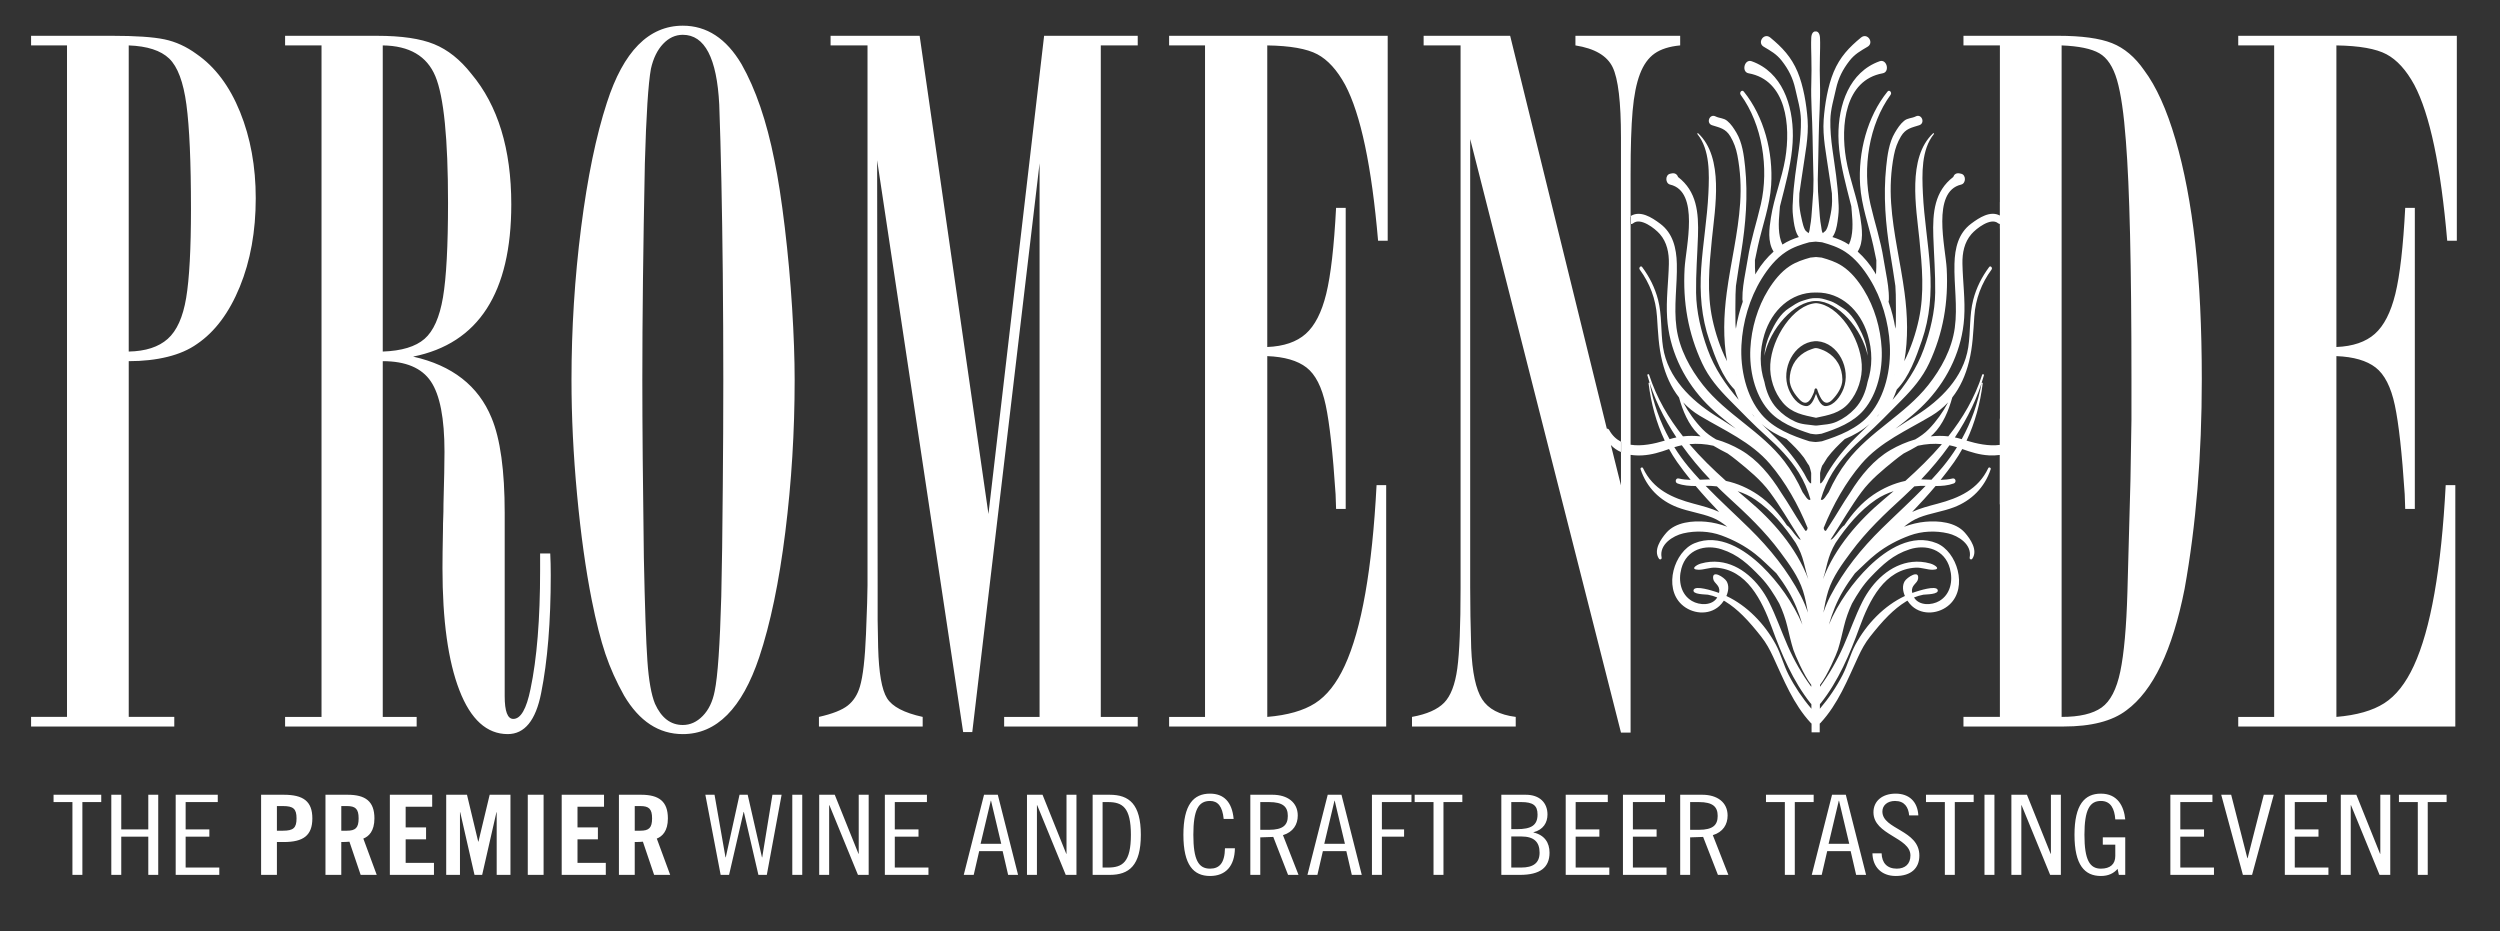 <?xml version="1.0" encoding="utf-8"?>
<!-- Generator: Adobe Illustrator 25.2.0, SVG Export Plug-In . SVG Version: 6.00 Build 0)  -->
<svg version="1.1" id="Layer_1" xmlns="http://www.w3.org/2000/svg" xmlns:xlink="http://www.w3.org/1999/xlink" x="0px" y="0px"
	 viewBox="0 0 455.812 169.757" enable-background="new 0 0 455.812 169.757" xml:space="preserve">
<rect x="0" y="0" width="455.812" height="169.757" fill="#333333" stroke="none"/>
<g>
	<path fill="#FFFFFF" d="M429.62,144.903h-2.836v14.609h1.814v-12.707h0.046l5.208,12.707h1.953v-14.609h-1.814v10.764h-0.047
		L429.62,144.903z M424.253,144.903h-7.672v14.609h7.95v-1.336h-6.136v-5.625h4.324v-1.336h-4.324v-4.977h5.858V144.903z
		 M406.797,144.903h-1.814l3.952,14.609h1.674l3.952-14.609h-1.814l-2.953,11.572h-0.047L406.797,144.903z M403.382,144.903h-7.672
		v14.609h7.951v-1.336h-6.137v-5.625h4.324v-1.336h-4.324v-4.977h5.858V144.903z M378.232,152.206c0,5.525,1.859,7.507,4.812,7.507
		c1.371,0,2.348-0.485,3.045-1.295l0.232,1.093h1.163v-6.839h-4.092v1.335h2.278v2.064c0,1.497-0.93,2.307-2.627,2.307
		c-2.023,0-2.998-1.577-2.998-6.171c0-4.594,0.975-6.172,2.998-6.172c1.836,0,2.487,1.457,2.627,3.361h1.814
		c-0.232-2.348-1.348-4.695-4.44-4.695C380.091,144.699,378.232,146.683,378.232,152.206 M369.562,144.903h-2.836v14.609h1.814
		v-12.707h0.046l5.208,12.707h1.953v-14.609h-1.814v10.764h-0.047L369.562,144.903z M363.635,144.903h-1.814v14.609h1.814V144.903z
		 M359.849,144.903h-8.694v1.335h3.439v13.274h1.814v-13.274h3.441V144.903z M343.065,155.585h-1.673
		c0.045,2.449,1.627,4.128,4.254,4.128c2.766,0,4.301-1.397,4.301-3.723c0-4.695-6.742-4.735-6.742-8.033
		c0-1.113,0.907-1.923,2.302-1.923c1.744,0,2.44,1.134,2.58,2.631h1.674c-0.14-2.549-1.72-3.966-4.137-3.966
		c-2.419,0-4.046,1.335-4.046,3.4c0,4.167,6.742,4.551,6.742,7.871c0,1.557-0.977,2.407-2.487,2.407
		C344.042,158.377,343.112,157.305,343.065,155.585 M333.398,153.846l1.859-7.851h0.047l1.859,7.851H333.398z M334.026,144.903
		l-3.697,14.609h1.814l1.001-4.331h4.277l0.999,4.331h1.814l-3.697-14.609H334.026z M330.677,144.903h-8.694v1.335h3.439v13.274
		h1.814v-13.274h3.441V144.903z M309.734,146.237c2.604,0,3.441,0.89,3.441,2.53c0,1.638-0.837,2.528-3.441,2.528h-1.58v-5.058
		H309.734z M310.385,144.903h-4.045v14.609h1.814v-6.839l2.37-0.082l2.696,6.921h1.906l-2.836-7.244
		c1.859-0.567,2.696-1.943,2.696-3.58C314.987,146.278,313.081,144.903,310.385,144.903 M303.575,144.903h-7.671v14.609h7.95v-1.336
		h-6.137v-5.625h4.324v-1.336h-4.324v-4.977h5.858V144.903z M293.14,144.903h-7.672v14.609h7.951v-1.336h-6.137v-5.625h4.324v-1.336
		h-4.324v-4.977h5.858V144.903z M277.358,146.237c2.138,0,2.975,0.607,2.975,2.267c0,1.982-1.163,2.671-3.767,2.671h-1.022v-4.938
		H277.358z M275.544,152.509h1.814c2.37,0,3.347,1.033,3.347,2.954c0,1.882-1.162,2.712-3.347,2.712h-1.814V152.509z
		 M278.195,144.903h-4.465v14.609h3.394c3.673,0,5.394-1.336,5.394-4.048c0-1.821-0.907-3.217-2.93-3.682v-0.041
		c1.814-0.466,2.557-1.78,2.557-3.236C282.146,146.358,280.705,144.903,278.195,144.903 M266.621,144.903h-8.694v1.335h3.439v13.274
		h1.814v-13.274h3.441V144.903z M257.346,144.903h-7.206v14.609h1.814v-6.961h4.045v-1.336h-4.045v-4.977h5.393V144.903z
		 M241.448,153.846l1.859-7.851h0.047l1.859,7.851H241.448z M242.076,144.903l-3.697,14.609h1.814l1.001-4.331h4.277l0.999,4.331
		h1.814l-3.697-14.609H242.076z M231.361,146.237c2.604,0,3.439,0.89,3.439,2.53c0,1.638-0.836,2.528-3.439,2.528h-1.58v-5.058
		H231.361z M232.011,144.903h-4.045v14.609h1.814v-6.839l2.37-0.082l2.696,6.921h1.906l-2.836-7.244
		c1.861-0.567,2.698-1.943,2.698-3.58C236.615,146.278,234.708,144.903,232.011,144.903 M215.763,152.206
		c0,5.525,1.861,7.507,4.859,7.507c2.86,0,4.487-1.821,4.533-5.059h-1.812c-0.047,2.712-1.024,3.723-2.721,3.723
		c-2.116,0-3.045-1.618-3.045-6.171c0-4.553,0.93-6.172,3.045-6.172c1.418,0,2.255,0.972,2.487,3.279h1.814
		c-0.279-3.115-1.814-4.613-4.301-4.613C217.624,144.699,215.763,146.683,215.763,152.206 M202.004,146.237
		c2.651,0,4.186,0.971,4.186,5.969c0,4.997-1.535,5.969-4.186,5.969h-0.975v-11.938H202.004z M202.33,144.903h-3.115v14.609h3.115
		c3.533,0,5.672-1.7,5.672-7.305C208.002,146.601,205.863,144.903,202.33,144.903 M190.081,144.903h-2.836v14.609h1.814v-12.707
		h0.046l5.208,12.707h1.953v-14.609h-1.814v10.764h-0.047L190.081,144.903z M178.786,153.846l1.859-7.851h0.047l1.859,7.851H178.786
		z M179.414,144.903l-3.697,14.609h1.814l0.999-4.331h4.277l1.001,4.331h1.812l-3.696-14.609H179.414z M169.002,144.903h-7.671
		v14.609h7.95v-1.336h-6.137v-5.625h4.324v-1.336h-4.324v-4.977h5.858V144.903z M152.197,144.903h-2.837v14.609h1.814v-12.707h0.047
		l5.206,12.707h1.953v-14.609h-1.814v10.764h-0.045L152.197,144.903z M146.269,144.903h-1.814v14.609h1.814V144.903z
		 M130.277,144.903h-1.673l2.789,14.609h1.535l2.651-11.474h0.046l2.651,11.474h1.533l2.698-14.609h-1.674l-1.861,11.412h-0.046
		l-2.604-11.412h-1.488l-2.51,11.412h-0.047L130.277,144.903z M116.752,146.965c1.557,0,2.138,0.507,2.138,2.246
		c0,1.741-0.581,2.246-2.138,2.246h-1.022v-4.492H116.752z M116.891,144.903h-4.045v14.609h2.883v-5.99
		c0.511,0,1.116-0.02,1.488-0.061l2.046,6.051h2.928l-2.44-6.618c0.975-0.384,2.022-1.335,2.022-3.682
		C121.773,146.096,120.123,144.903,116.891,144.903 M110.129,144.903h-7.718v14.609h8.042v-2.185h-5.161v-4.29h3.72v-2.185h-3.72
		v-3.764h4.836V144.903z M99.11,144.903h-2.883v14.609h2.883V144.903z M85.142,144.903h-3.788v14.609h2.51v-11.412h0.047
		l2.604,11.412h1.395l2.602-11.412h0.047v11.412h2.511v-14.609h-3.79l-2.046,8.538h-0.047L85.142,144.903z M78.798,144.903H71.08
		v14.609h8.042v-2.185h-5.161v-4.29h3.72v-2.185h-3.72v-3.764h4.836V144.903z M63.248,146.965c1.557,0,2.138,0.507,2.138,2.246
		c0,1.741-0.581,2.246-2.138,2.246h-1.022v-4.492H63.248z M63.387,144.903h-4.045v14.609h2.883v-5.99
		c0.511,0,1.115-0.02,1.486-0.061l2.046,6.051h2.93l-2.442-6.618c0.977-0.384,2.023-1.335,2.023-3.682
		C68.269,146.096,66.619,144.903,63.387,144.903 M51.602,146.965c1.884,0,2.464,0.507,2.464,2.246c0,1.741-0.581,2.246-2.464,2.246
		h-1.115v-4.492H51.602z M51.742,144.903h-4.137v14.609h2.883v-5.99h1.254c3.558,0,5.208-1.193,5.208-4.31
		C56.95,146.096,55.3,144.903,51.742,144.903 M39.704,144.903h-7.672v14.609h7.951v-1.336h-6.137v-5.625h4.324v-1.336h-4.324v-4.977
		h5.858V144.903z M22.108,144.903h-1.814v14.609h1.814v-6.961h4.929v6.961h1.812v-14.609h-1.812v6.312h-4.929V144.903z
		 M18.459,144.903H9.765v1.335h3.441v13.274h1.814v-13.274h3.439V144.903z M446.078,146.237v-1.335h-8.694v1.335h3.441v13.274h1.812
		v-13.274H446.078z"/>
	<path fill="#FFFFFF" d="M34.819,38.08c0,7.32-0.293,12.733-0.877,16.237c-0.585,3.506-1.706,5.998-3.367,7.473
		c-1.661,1.476-4.029,2.246-7.105,2.307V8.281c3.382,0.124,5.843,0.924,7.381,2.399c1.538,1.476,2.584,4.275,3.138,8.395
		C34.543,23.197,34.819,29.532,34.819,38.08 M43.722,52.288c1.938-4.735,2.906-10.117,2.906-16.145
		c0-5.781-0.954-11.027-2.86-15.731c-1.906-4.706-4.551-8.226-7.934-10.564c-1.844-1.351-3.797-2.244-5.858-2.675
		c-2.061-0.429-5.244-0.646-9.548-0.646H5.666v1.753h6.55v122.428h-6.55v1.753h26.11v-1.753h-8.304V65.85
		c2.584,0,4.936-0.261,7.059-0.786c2.12-0.52,3.92-1.304,5.396-2.352C39.185,60.499,41.784,57.024,43.722,52.288 M69.785,64.097
		V8.281c4.857,0.062,8.057,1.938,9.595,5.628c1.538,3.69,2.307,11.38,2.307,23.065c0,7.874-0.308,13.624-0.922,17.253
		c-0.616,3.629-1.739,6.151-3.368,7.564C75.766,63.206,73.229,63.976,69.785,64.097 M98.663,126.371
		c1.168-5.842,1.753-13.007,1.753-21.497c0-1.474-0.032-2.796-0.093-3.967h-1.846v3.045c0,8.919-0.585,16.146-1.752,21.682
		c-0.739,3.631-1.785,5.443-3.138,5.443c-1.046,0-1.568-1.383-1.568-4.151V93.528c0-7.751-0.801-13.532-2.399-17.346
		c-2.399-5.842-7.166-9.563-14.301-11.163C87.252,62.622,93.22,53.365,93.22,37.251c0-10.086-2.431-18.022-7.288-23.803
		c-2.031-2.583-4.29-4.383-6.782-5.397c-2.49-1.016-5.951-1.523-10.379-1.523H51.98v1.753h6.642v122.428H51.98v1.753h23.987v-1.753
		h-6.181V65.85c4.183,0,7.105,1.23,8.765,3.69c1.661,2.461,2.49,6.735,2.49,12.824c0,2.031-0.062,5.2-0.184,9.504
		c0,1.046-0.017,1.891-0.047,2.537c-0.032,0.646-0.045,1.369-0.045,2.167c-0.062,3.077-0.092,5.414-0.092,7.012
		c0,9.534,1.03,16.961,3.091,22.281c2.059,5.321,4.997,7.98,8.811,7.98C95.648,133.845,97.679,131.355,98.663,126.371
		 M131.876,69.264c0,6.397-0.032,12.886-0.093,19.466c-0.061,8.182-0.153,14.854-0.276,20.021c-0.247,8.856-0.646,14.609-1.2,17.252
		c-0.369,1.908-1.093,3.414-2.169,4.521c-1.077,1.109-2.291,1.661-3.644,1.661c-2.214,0-3.907-1.292-5.074-3.875
		c-0.676-1.661-1.139-4.258-1.383-7.795c-0.247-3.537-0.463-9.825-0.646-18.868c-0.185-13.407-0.278-24.201-0.278-32.382
		c0-11.133,0.153-24.295,0.461-39.487c0.246-8.794,0.616-14.545,1.109-17.252c0.429-1.906,1.168-3.414,2.214-4.522
		c1.045-1.107,2.244-1.659,3.597-1.659c3.998,0,6.212,4.243,6.642,12.731c0.308,8.427,0.523,18.699,0.646,30.814
		C131.844,56.472,131.876,62.931,131.876,69.264 M143.177,97.033c1.137-9.101,1.708-18.359,1.708-27.769
		c0-3.813-0.155-8.18-0.461-13.101c-0.309-4.92-0.754-9.825-1.338-14.715c-0.585-4.891-1.216-8.964-1.891-12.225
		c-1.416-7.134-3.414-12.977-5.998-17.529c-2.768-4.674-6.336-7.011-10.702-7.011c-6.213,0-10.826,4.674-13.838,14.023
		c-1.97,6.028-3.538,13.624-4.706,22.787c-1.169,9.166-1.753,18.423-1.753,27.77c0,6.705,0.338,13.67,1.015,20.898
		c0.676,7.226,1.57,13.64,2.677,19.234c0.798,4.001,1.629,7.275,2.49,9.827c0.861,2.554,1.999,5.089,3.414,7.611
		c2.768,4.674,6.334,7.011,10.702,7.011c6.149,0,10.795-4.672,13.932-14.023C140.456,113.733,142.04,106.137,143.177,97.033
		 M183.079,132.462h24.357v-1.753h-6.735V8.281h6.735V6.528h-17.068l-10.148,87.184L167.673,6.528h-16.239v1.753h6.735v98.441
		c0,1.353-0.091,4.305-0.276,8.855c-0.185,4.554-0.554,7.751-1.107,9.595c-0.431,1.477-1.169,2.631-2.214,3.461
		c-1.046,0.831-2.799,1.521-5.259,2.076v1.753h18.914v-1.753c-3.383-0.737-5.552-1.876-6.504-3.414
		c-0.955-1.536-1.492-4.613-1.615-9.225l-0.092-4.983v-5.996l-0.093-77.867l15.684,104.253h1.662l12.27-103.699v100.932h-6.459
		V132.462z M251.259,43.893h1.753V6.528h-39.855v1.753h6.55v122.428h-6.55v1.753h39.578V88.454h-1.753
		c-0.799,15.315-2.737,26.293-5.811,32.936c-1.476,3.2-3.276,5.476-5.397,6.829c-2.122,1.353-5.029,2.182-8.718,2.49v-65.78
		c3.136,0.123,5.52,0.816,7.15,2.076c1.629,1.26,2.798,3.55,3.506,6.873c0.705,3.321,1.306,8.734,1.799,16.237l0.091,2.675h1.753
		V37.897H243.6c-0.369,7.073-0.968,12.3-1.799,15.684c-0.83,3.383-2.076,5.811-3.737,7.288c-1.661,1.476-3.999,2.276-7.011,2.398
		V8.281c4.181,0.062,7.226,0.599,9.134,1.615c1.905,1.015,3.597,2.875,5.074,5.582C248.091,20.828,250.09,30.302,251.259,43.893
		 M297.208,39.462c0.03-0.018,0.059-0.042,0.088-0.061v-7.686c0-4.859,0.123-8.687,0.368-11.488
		c0.246-2.798,0.693-5.042,1.339-6.735c0.645-1.691,1.536-2.936,2.675-3.737c1.137-0.798,2.69-1.292,4.659-1.476V6.528H287.24v1.753
		c3.506,0.554,5.766,1.877,6.78,3.966c1.016,2.093,1.523,6.368,1.523,12.825v55.465c0.009,0.005,0.02,0.006,0.03,0.011v1.885
		c-0.011-0.005-0.02-0.008-0.03-0.012v6.081l-1.84-7.367c0.526,0.572,1.154,0.989,1.84,1.286v-1.884
		c-0.843-0.441-1.588-1.115-2.149-2.138c-0.105-0.191-0.267-0.247-0.432-0.25l0.341,1.383l-0.346-1.383c0.002,0,0.003,0,0.005,0
		l-17.623-71.62h-15.776v1.753h6.735v98.902c0,6.888-0.2,11.794-0.599,14.715c-0.402,2.922-1.2,4.998-2.399,6.227
		c-1.2,1.231-3.153,2.093-5.858,2.584v1.753h18.912v-1.753c-2.951-0.369-4.997-1.444-6.134-3.23
		c-1.139-1.782-1.799-4.889-1.984-9.317c-0.124-4.058-0.185-7.78-0.185-11.163V25.349l27.493,108.22h1.753V82.932c0,0,0,0-0.001,0
		v-1.847c0.001,0,0.001,0,0.001,0V40.854c-0.032-0.003-0.058-0.026-0.088-0.033V39.462z M340.534,64.875
		c-0.111-1.389-0.455-2.765-1.069-4.067c-0.813-1.732-1.853-3.641-3.47-4.641c-0.851-0.525-1.398-1.01-2.537-1.36
		c-1.043-0.322-1.488-0.478-2.337-0.456c-0.006,0-0.012-0.003-0.018-0.003s-0.011,0.003-0.018,0.003
		c-0.849-0.021-1.294,0.135-2.335,0.456c-1.139,0.35-1.688,0.836-2.539,1.36c-1.617,0.999-2.657,2.909-3.47,4.641
		c-0.614,1.303-0.958,2.678-1.069,4.067c1.033-4.944,5.462-9.965,9.381-9.992c0.018,0,0.033,0.006,0.05,0.009
		c0.017-0.003,0.032-0.009,0.05-0.009C335.072,54.91,339.5,59.932,340.534,64.875 M331.187,70.84
		c0.174,0.117,0.168,0.309,0.238,0.493c0.058,0.156,0.117,0.309,0.18,0.463c0.13,0.314,0.273,0.625,0.455,0.91
		c0.2,0.309,0.469,0.625,0.83,0.708c0.443,0.099,0.855-0.203,1.16-0.511c0.896-0.911,1.876-2.319,1.861-3.715
		c-0.014-1.052-0.268-2.096-0.793-2.992c-0.497-0.858-1.221-1.548-2.053-2.026c-0.329-0.19-0.676-0.346-1.031-0.47
		c-0.305-0.108-0.616-0.227-0.94-0.237c-0.264-0.006-0.531,0.108-0.781,0.19c-0.475,0.155-0.931,0.364-1.357,0.629
		c-0.816,0.511-1.512,1.233-1.978,2.113c-0.449,0.852-0.669,1.82-0.679,2.793c-0.017,1.397,0.964,2.804,1.859,3.715
		c0.259,0.262,0.588,0.519,0.96,0.529c0.281,0.008,0.531-0.14,0.729-0.341c0.309-0.317,0.517-0.742,0.695-1.151
		c0.088-0.203,0.214-0.435,0.253-0.657c0.023-0.127,0-0.223,0.076-0.338C330.945,70.831,331.064,70.756,331.187,70.84
		 M331.103,71.797c-0.356,1.022-0.899,2.329-1.835,2.241c-1.503-0.143-2.643-1.774-3.18-3.157c-1.407-3.627,0.955-8.379,4.766-8.668
		c0.093-0.008,0.403-0.008,0.499,0c3.809,0.29,6.174,5.041,4.765,8.668c-0.537,1.383-1.677,3.015-3.18,3.157
		C332.004,74.126,331.46,72.819,331.103,71.797 M331.103,76.172c2.261-0.484,4.401-0.813,6.055-2.771
		c1.565-1.85,2.429-4.472,2.284-6.967c-0.284-4.838-4.196-10.875-8.339-11.163c-4.145,0.288-8.057,6.325-8.338,11.163
		c-0.147,2.495,0.719,5.117,2.282,6.967C326.702,75.359,328.842,75.688,331.103,76.172 M334.914,76.866
		c-1.224,0.558-2.341,0.528-3.634,0.717c-0.062,0.009-0.121,0.008-0.177,0.003c-0.058,0.005-0.115,0.006-0.177-0.003
		c-1.292-0.19-2.41-0.159-3.632-0.717c-1.251-0.57-2.32-1.339-3.283-2.363c-1.234-1.313-1.961-3.05-2.308-4.862
		c-0.902-2.74-0.921-5.696-0.003-8.681c1.345-4.377,4.816-7.661,9.299-7.627c0.038,0,0.073,0.008,0.105,0.017
		c0.033-0.009,0.067-0.017,0.105-0.017c4.483-0.035,7.956,3.25,9.299,7.627c0.919,2.984,0.899,5.94-0.003,8.681
		c-0.347,1.812-1.072,3.549-2.308,4.862C337.234,75.527,336.165,76.296,334.914,76.866 M332.116,79.076
		c2.775-0.895,5.766-2.037,7.719-4.343c2.479-2.924,3.438-7.3,3.239-11.165c-0.193-3.729-1.315-7.567-3.25-10.702
		c-1.033-1.674-2.319-3.3-3.943-4.36c-1.184-0.773-2.448-1.174-3.747-1.541c-0.343-0.032-0.687-0.076-1.031-0.103
		c-0.343,0.027-0.687,0.071-1.031,0.103c-1.3,0.367-2.564,0.767-3.747,1.541c-1.623,1.06-2.91,2.686-3.944,4.36
		c-1.934,3.135-3.056,6.973-3.248,10.702c-0.2,3.864,0.76,8.241,3.238,11.165c1.955,2.307,4.945,3.449,7.722,4.343
		c0.179,0.017,0.367,0.05,0.582,0.079c0.143,0.02,0.287,0.03,0.429,0.039c0.144-0.009,0.287-0.02,0.429-0.039
		C331.748,79.126,331.934,79.093,332.116,79.076 M388.618,76.46c-0.124,6.704-0.185,10.425-0.185,11.163l-0.554,20.39
		c-0.184,6.336-0.616,11.133-1.291,14.392c-0.678,3.262-1.815,5.461-3.414,6.597c-1.601,1.139-4.029,1.708-7.29,1.708V8.281
		c3.138,0.124,5.428,0.599,6.874,1.43c1.444,0.83,2.52,2.461,3.229,4.889c0.707,2.429,1.245,6.136,1.615,11.118
		c0.676,8.427,1.015,22.851,1.015,43.269V76.46z M364.63,76.328h-0.029v4.786c-1.996,0.276-4.22-0.227-6.051-0.775
		c1.548-3.261,2.499-6.838,2.953-10.456c0.015-0.126-0.185-0.153-0.209-0.03c-0.67,3.682-1.887,7.088-3.623,10.217
		c-0.413-0.129-0.83-0.231-1.248-0.317c2.319-3.505,4.192-7.307,5.293-11.321c0.059-0.221-0.25-0.306-0.32-0.094
		c-1.372,4.231-3.547,7.907-6.169,11.219c-1.065-0.12-2.141-0.112-3.21,0.003c0.156-0.141,0.317-0.278,0.469-0.428
		c1.762-1.756,2.783-4.228,3.462-6.668c1.445-1.847,2.434-4.055,3.051-6.538c0.685-2.745,0.775-5.417,0.966-8.235
		c0.215-3.185,1.31-6.031,3.142-8.543c0.24-0.328-0.191-0.796-0.435-0.463c-1.339,1.815-2.322,3.734-2.901,5.963
		c-0.732,2.818-0.467,5.799-0.91,8.665c-0.858,5.57-5.127,9.66-9.422,12.393c-1.284,0.816-2.584,1.621-3.856,2.464
		c2.106-1.624,4.198-3.271,6.002-5.262c3.687-4.07,6.159-9.292,6.533-14.96c0.217-3.282-0.252-6.562-0.318-9.838
		c-0.042-2.003,0.343-3.941,1.645-5.437c0.887-1.019,3.518-3.071,4.848-1.975c0.105,0.085,0.215,0.118,0.326,0.136v0.836h0.012
		V76.328z M352.14,75.817c1.166-0.696,2.175-1.52,3.044-2.452c-0.951,1.797-2.111,3.427-3.526,4.889
		c-0.725,0.752-1.576,1.338-2.469,1.865c-1.564,0.447-3.086,1.106-4.512,1.932c-2.997,1.736-5.405,4.612-7.373,7.812
		c-1.309,1.906-2.449,3.957-3.714,5.878c-0.226,0.343-0.45,0.685-0.67,1.03c-0.196,0.05-0.349-0.071-0.42-0.514
		c1.7-4.239,4.085-8.412,6.867-11.667C342.821,80.55,347.756,78.438,352.14,75.817 M332.379,105.592
		c0.117-0.353,0.226-0.711,0.323-1.087c0.309-1.219,0.598-2.551,1.069-3.708c0.256-0.628,0.557-1.221,0.89-1.793
		c2.026-3.025,4.405-5.895,7.373-7.907c0.996-0.676,2.087-1.172,3.218-1.548c-0.619,0.531-1.241,1.057-1.862,1.579
		C338.953,94.846,334.541,99.836,332.379,105.592 M335.098,118.463c0.443-1.398,0.761-2.86,1.106-4.283
		c0.337-1.389,0.83-2.78,1.454-4.125c0.971-1.735,2.038-3.412,3.408-4.841c2.208-2.307,4.107-4.095,7.109-5.061
		c2.983-0.958,6.378-0.023,7.337,3.491c0.619,2.27,0.089,4.748-1.927,5.931c-1.383,0.81-3.691,0.895-4.612-0.643
		c0.558-0.223,1.136-0.4,1.702-0.505c0.361-0.065,2.963-0.009,2.602-0.899c-0.344-0.846-3.524,0.22-4.011,0.37
		c-0.205,0.062-0.406,0.136-0.608,0.208c-0.014-0.055-0.03-0.106-0.039-0.164c-0.202-1.278,0.952-1.538,1.09-2.39
		c0.294-1.802-2.031-0.274-2.44,0.425c-0.472,0.802-0.343,1.794,0.042,2.686c-3.779,1.77-6.971,5.077-9.005,8.841
		c-0.952,1.762-1.403,3.703-2.34,5.529c-1.118,2.179-2.528,4.28-4.16,6.189c0.003-0.42,0.008-0.441,0.011-0.861
		c0.056-0.042,0.111-0.092,0.162-0.156c3.179-4.01,5.288-8.941,7.052-13.799c1.806-4.98,4.583-10.625,10.27-10.91
		c1.055-0.053,2.138,0.411,3.119,0.382c1.551-0.044,0.42-0.884-0.467-1.134c-1.143-0.323-2.257-0.405-3.32-0.29
		c-3.922,0.425-7.2,3.537-9.078,7.273c-1.307,2.601-2.264,5.388-3.438,8.057c-1.15,2.618-2.601,5.144-4.284,7.434l0.003-0.346
		C333.167,123.208,334.864,119.207,335.098,118.463 M331.907,88.134c-0.018,0.003-0.032-0.005-0.049-0.008
		c-0.001-0.645-0.005-1.277-0.009-1.893c0.052-0.244,0.099-0.434,0.114-0.499c0.067-0.288,0.161-0.569,0.27-0.842
		c0.382-0.487,0.695-1.13,0.93-1.442c0.93-1.239,2.037-2.351,3.185-3.4c1.636-0.679,3.179-1.561,4.545-2.76
		c-0.854,0.84-1.714,1.668-2.563,2.493c-1.996,1.94-3.756,4.129-5.199,6.56c-0.202,0.338-0.384,0.681-0.551,1.027
		C332.371,87.717,332.098,88.114,331.907,88.134 M340.904,75.55c-2.208,2.605-5.587,3.897-8.723,4.907
		c-0.205,0.02-0.416,0.056-0.66,0.089c-0.161,0.023-0.323,0.035-0.485,0.044c-0.162-0.009-0.323-0.021-0.484-0.044
		c-0.244-0.033-0.456-0.07-0.66-0.089c-3.136-1.01-6.515-2.302-8.726-4.907c-2.799-3.303-3.884-8.25-3.658-12.617
		c0.218-4.213,1.485-8.55,3.671-12.093c1.168-1.893,2.622-3.729,4.456-4.927c1.338-0.875,2.768-1.325,4.236-1.741
		c0.388-0.035,0.776-0.086,1.165-0.117c0.388,0.03,0.778,0.082,1.165,0.117c1.47,0.416,2.897,0.866,4.236,1.741
		c1.835,1.198,3.288,3.035,4.456,4.927c2.187,3.543,3.455,7.88,3.671,12.093C344.79,67.3,343.705,72.247,340.904,75.55
		 M342.166,76.022c0.171-0.196,0.337-0.396,0.493-0.605c-0.085,0.124-0.171,0.247-0.259,0.365
		C342.322,75.862,342.243,75.943,342.166,76.022 M319.415,75.417c0.156,0.209,0.32,0.409,0.493,0.605
		c-0.079-0.079-0.156-0.159-0.235-0.24C319.585,75.664,319.5,75.541,319.415,75.417 M321.181,77.291
		c1.368,1.2,2.912,2.081,4.547,2.76c1.148,1.049,2.255,2.161,3.185,3.4c0.234,0.312,0.546,0.955,0.928,1.442
		c0.109,0.273,0.203,0.554,0.27,0.842c0.015,0.065,0.062,0.255,0.115,0.499c-0.006,0.616-0.008,1.248-0.009,1.893
		c-0.017,0.003-0.032,0.011-0.05,0.008c-0.191-0.02-0.463-0.417-0.673-0.763c-0.167-0.346-0.347-0.688-0.547-1.027
		c-1.444-2.431-3.206-4.621-5.2-6.56C322.894,78.959,322.034,78.131,321.181,77.291 M330.239,124.873c0,0.115,0,0.231,0,0.346
		c-1.68-2.29-3.133-4.816-4.283-7.434c-1.172-2.669-2.131-5.456-3.438-8.057c-1.877-3.737-5.156-6.849-9.076-7.273
		c-1.063-0.115-2.176-0.033-3.32,0.29c-0.889,0.25-2.02,1.09-0.467,1.134c0.98,0.029,2.064-0.435,3.118-0.382
		c5.687,0.285,8.462,5.93,10.271,10.91c1.762,4.857,3.873,9.789,7.05,13.799c0.053,0.064,0.106,0.114,0.162,0.156
		c0.005,0.42,0.009,0.441,0.012,0.861c-1.633-1.909-3.042-4.01-4.16-6.189c-0.937-1.826-1.388-3.767-2.338-5.529
		c-2.035-3.764-5.229-7.072-9.007-8.841c0.384-0.892,0.513-1.884,0.042-2.686c-0.409-0.699-2.736-2.226-2.442-0.425
		c0.14,0.852,1.294,1.112,1.09,2.39c-0.009,0.058-0.026,0.109-0.038,0.164c-0.202-0.071-0.403-0.146-0.608-0.208
		c-0.488-0.15-3.668-1.216-4.01-0.37c-0.362,0.89,2.238,0.834,2.599,0.899c0.566,0.105,1.145,0.282,1.703,0.505
		c-0.921,1.538-3.23,1.453-4.612,0.643c-2.018-1.183-2.546-3.661-1.927-5.931c0.957-3.514,4.352-4.449,7.337-3.491
		c3.003,0.966,4.9,2.754,7.109,5.061c1.368,1.429,2.436,3.106,3.408,4.841c0.625,1.345,1.116,2.736,1.454,4.125
		c0.344,1.422,0.664,2.884,1.103,4.283C327.209,119.207,328.906,123.208,330.239,124.873 M329.694,105.591
		c-2.163-5.757-6.573-10.744-11.01-14.463c-0.622-0.522-1.244-1.048-1.864-1.579c1.133,0.376,2.222,0.872,3.218,1.548
		c2.969,2.012,5.347,4.882,7.373,7.907c0.334,0.572,0.635,1.165,0.892,1.793c0.47,1.157,0.76,2.489,1.069,3.708
		C329.468,104.881,329.578,105.237,329.694,105.591 M329.573,96.257c-0.07,0.443-0.224,0.564-0.419,0.514
		c-0.221-0.344-0.444-0.687-0.67-1.03c-1.265-1.921-2.407-3.972-3.712-5.878c-1.97-3.2-4.378-6.075-7.375-7.812
		c-1.427-0.826-2.948-1.485-4.512-1.932c-0.893-0.528-1.744-1.113-2.47-1.865c-1.413-1.462-2.575-3.092-3.524-4.889
		c0.867,0.933,1.876,1.756,3.041,2.452c4.387,2.621,9.322,4.733,12.775,8.773C325.489,87.844,327.873,92.018,329.573,96.257
		 M312.388,81.266c0.846,0.511,1.723,0.971,2.607,1.418c0.576,0.4,1.139,0.83,1.692,1.277c2.125,1.724,4.319,3.505,5.984,5.748
		c1.879,2.528,3.479,5.317,5.194,7.974c0.15,0.235,0.303,0.472,0.456,0.71c-0.315,0.011-0.643-0.466-0.831-0.676
		c-0.452-0.502-0.802-1.095-1.274-1.582c-0.08-0.085-0.24-0.268-0.396-0.326c-1.453-2.161-3.147-4.134-5.297-5.596
		c-1.747-1.19-3.766-2.097-5.842-2.531c-2.346-2.1-4.616-4.307-6.665-6.703C309.467,80.84,310.929,80.943,312.388,81.266
		 M311.789,87.403c-0.622,0.006-1.244,0.036-1.867,0.062c-0.705-0.764-1.398-1.539-2.064-2.343
		c-0.951-1.148-1.811-2.343-2.589-3.585c0.453-0.144,0.908-0.259,1.365-0.353C308.213,83.397,309.955,85.479,311.789,87.403
		 M310.978,88.581c0.684-0.008,1.372,0.008,2.062,0.099c0.64,0.637,1.286,1.257,1.94,1.855c3.494,3.197,6.759,6.268,9.624,10.138
		c1.571,2.123,3.309,4.465,4.129,7.058c0.416,1.307,0.655,2.637,0.898,3.972c-0.364-1.065-0.787-2.09-1.289-3.05
		c-2.451-4.685-5.655-8.644-9.343-12.269C316.34,93.772,313.571,91.27,310.978,88.581 M332.442,111.702
		c0.241-1.335,0.484-2.665,0.898-3.972c0.822-2.593,2.558-4.935,4.131-7.058c2.865-3.87,6.128-6.941,9.624-10.138
		c0.652-0.598,1.298-1.218,1.94-1.855c0.689-0.091,1.377-0.106,2.062-0.099c-2.595,2.689-5.364,5.191-8.021,7.802
		c-3.688,3.624-6.893,7.584-9.345,12.269C333.231,109.612,332.806,110.638,332.442,111.702 M347.391,87.681
		c-2.076,0.434-4.093,1.341-5.842,2.531c-2.149,1.462-3.843,3.435-5.297,5.596c-0.155,0.058-0.315,0.241-0.396,0.326
		c-0.472,0.487-0.822,1.08-1.272,1.582c-0.188,0.211-0.516,0.687-0.833,0.676c0.153-0.238,0.306-0.475,0.458-0.71
		c1.715-2.657,3.314-5.446,5.193-7.974c1.665-2.243,3.861-4.023,5.986-5.748c0.552-0.447,1.116-0.877,1.692-1.277
		c0.883-0.447,1.759-0.907,2.605-1.418c1.459-0.323,2.921-0.426,4.372-0.288C352.008,83.374,349.738,85.58,347.391,87.681
		 M352.149,87.465c-0.62-0.026-1.244-0.056-1.864-0.062c1.832-1.924,3.576-4.007,5.153-6.219c0.456,0.094,0.911,0.209,1.365,0.353
		c-0.776,1.242-1.638,2.437-2.587,3.585C353.551,85.926,352.856,86.701,352.149,87.465 M345.436,68.447
		c0.008-0.041,0.017-0.082,0.023-0.123c0.003,0,0.003,0,0.006,0.002C345.454,68.366,345.446,68.406,345.436,68.447 M316.637,68.447
		c-0.009-0.041-0.017-0.08-0.027-0.121c0.001-0.002,0.003-0.002,0.005-0.002C316.622,68.365,316.63,68.406,316.637,68.447
		 M398.306,107.368c2.09-11.626,3.136-24.358,3.136-38.196c0-9.41-0.4-17.683-1.2-24.818c-0.799-7.134-1.999-13.438-3.597-18.912
		c-1.601-5.475-3.506-9.687-5.72-12.64c-1.662-2.399-3.614-4.043-5.858-4.936c-2.246-0.89-5.522-1.338-9.827-1.338h-17.252v1.753
		h6.642v28.579h-0.012v2.437c-1.724-0.925-3.722,0.358-5.235,1.491c-2.323,1.738-2.968,4.437-3.036,7.325
		c-0.096,3.91,0.59,7.746,0.059,11.657c-0.528,3.887-2.49,7.469-4.83,10.429c-4.289,5.425-10.623,8.408-14.842,13.926
		c-1.286,1.682-2.407,3.588-3.32,5.623c-0.303,0.34-1.019,1.797-1.438,1.307c0.499-1.691,1.16-3.303,2.129-4.863
		c1.574-2.531,3.688-4.698,5.867-6.635c2.34-2.079,4.516-4.366,6.729-6.594c1.985-1.997,3.803-4.104,5.024-6.718
		c2.57-5.508,3.538-11.162,3.204-17.279c-0.209-3.832-2.806-14.029,2.631-15.306c0.914-0.214,0.937-1.783,0-1.981
		c-0.088-0.02-0.176-0.038-0.265-0.058c-0.64-0.133-1.028,0.205-1.169,0.649c-3.392,2.605-3.788,6.412-3.635,10.84
		c0.118,3.417,0.388,6.823,0.343,10.244c-0.046,3.511-0.905,7.032-2.081,10.294c-1.271,3.53-3.324,6.523-5.69,9.258
		c0.287-0.614,0.541-1.247,0.77-1.887c2.243-2.267,3.517-5.884,4.559-8.89c1.483-4.28,1.809-8.677,1.509-13.192
		c-0.305-4.578-1.098-9.104-1.312-13.691c-0.167-3.543-0.302-7.939,2-10.791c0.08-0.1-0.044-0.235-0.138-0.147
		c-4.751,4.465-3.074,13.567-2.495,19.352c0.488,4.914,0.939,9.716-0.108,14.586c-0.532,2.466-1.412,5.19-2.649,7.616
		c0.728-4.125,0.601-8.309,0.046-12.502c-0.723-5.459-2.073-10.79-2.446-16.304c-0.199-2.941-0.05-5.86,0.507-8.747
		c0.243-1.254,0.637-2.354,1.28-3.432c0.869-1.459,1.943-1.588,3.339-2.043c1.136-0.369,0.464-2.156-0.637-1.608
		c-0.748,0.373-1.442,0.258-2.129,0.814c-0.699,0.569-1.207,1.371-1.674,2.152c-1.069,1.785-1.371,4.12-1.585,6.181
		c-0.552,5.321-0.117,10.509,0.731,15.767c0.323,1.996,0.657,3.996,0.94,6.001c0.038,0.525,0.067,1.046,0.074,1.564
		c0.023,1.768,0.047,3.555,0.011,5.324c-0.006,0.305-0.039,0.607-0.08,0.908c-0.256-1.667-0.684-3.321-1.25-4.918
		c0.038-0.136,0.059-0.299,0.062-0.466c0.015-0.814-0.052-1.63-0.152-2.437c-0.205-1.627-0.566-3.226-0.814-4.845
		c-0.523-3.429-1.63-6.667-2.398-10.027c-1.497-6.556-0.273-14.549,3.676-19.953c0.306-0.419-0.22-1.016-0.56-0.596
		c-3.719,4.598-5.378,11.078-4.995,17.053c0.244,3.809,1.588,7.376,2.404,11.061c0.193,0.874,0.381,1.749,0.553,2.627
		c0.018,0.858-0.006,1.721-0.068,2.604c-0.086-0.152-0.173-0.305-0.262-0.452c-0.845-1.41-1.885-2.64-3.071-3.712
		c1.125-1.783,0.798-4.19,0.484-6.219c-0.567-3.659-2.002-7.078-2.611-10.722c-1.008-6.039-0.218-14.317,6.692-15.569
		c1.347-0.244,0.76-2.669-0.569-2.196c-5.5,1.959-7.552,7.896-7.51,13.629c0.026,3.294,0.772,6.553,1.561,9.716
		c0.255,1.021,0.537,2.059,0.792,3.112c0.029,0.349,0.056,0.695,0.086,1.039c0.174,1.852,0.297,4.227-0.532,5.928
		c-0.942-0.623-1.955-1.037-3-1.371c0.552-0.731,0.792-1.833,0.934-2.819c0.052-0.3,0.088-0.605,0.117-0.911
		c0.005-0.045,0.011-0.094,0.015-0.138c0.105-0.877,0.099-1.708,0.032-2.519c-0.106-3.218-0.66-6.43-1.098-9.609
		c-0.247-1.788-0.414-3.58-0.376-5.388c0.041-1.882,0.62-3.796,1.024-5.619c0.441-2.002,1.239-3.555,2.463-5.129
		c0.963-1.241,2.029-1.811,3.308-2.572c1.225-0.729-0.036-2.63-1.209-1.667c-2.159,1.777-3.829,3.524-4.976,6.256
		c-1.072,2.557-1.63,5.952-1.829,8.731c-0.224,3.103,0.487,6.359,0.908,9.413c0.164,1.184,0.408,2.574,0.593,4.017
		c0.021,0.47,0.038,0.94,0.033,1.41c-0.008,1.055-0.182,2.073-0.416,3.094c-0.118,0.507-0.416,2.164-0.936,2.451
		c-0.141,0.079-0.238,0.184-0.306,0.299c-0.014-0.017-0.026-0.033-0.041-0.05c-0.2-0.206-0.226-0.857-0.281-1.137
		c-0.244-1.23-0.291-2.458-0.393-3.705c-0.073-0.901-0.132-1.802-0.194-2.704c-0.009-0.734-0.023-1.468-0.041-2.202
		c0.047-2.657,0.14-5.311,0.173-7.945c0.039-3.247,0.335-6.453,0.224-9.698c-0.053-1.542-0.041-3.069-0.009-4.613
		c0.023-1.119,0.073-2.49,0.018-3.58c-0.041-0.839-0.425-1.198-0.798-1.153c-0.372-0.045-0.757,0.314-0.798,1.153
		c-0.055,1.09-0.003,2.461,0.02,3.58c0.03,1.544,0.044,3.071-0.009,4.613c-0.111,3.245,0.185,6.451,0.224,9.698
		c0.033,2.634,0.126,5.29,0.173,7.947c-0.018,0.734-0.033,1.466-0.042,2.2c-0.061,0.902-0.121,1.803-0.194,2.704
		c-0.1,1.247-0.147,2.475-0.391,3.705c-0.056,0.281-0.082,0.931-0.281,1.137c-0.017,0.017-0.029,0.033-0.042,0.05
		c-0.067-0.115-0.165-0.22-0.308-0.299c-0.517-0.287-0.816-1.944-0.933-2.451c-0.234-1.021-0.408-2.038-0.417-3.094
		c-0.003-0.47,0.012-0.94,0.035-1.41c0.185-1.444,0.428-2.833,0.591-4.017c0.423-3.054,1.133-6.31,0.91-9.413
		c-0.199-2.778-0.757-6.174-1.829-8.731c-1.146-2.731-2.816-4.478-4.977-6.256c-1.171-0.963-2.434,0.937-1.207,1.667
		c1.277,0.761,2.341,1.331,3.306,2.572c1.225,1.574,2.022,3.127,2.463,5.129c0.403,1.823,0.983,3.737,1.024,5.619
		c0.039,1.808-0.127,3.6-0.375,5.388c-0.44,3.179-0.992,6.391-1.098,9.609c-0.068,0.811-0.073,1.642,0.032,2.519
		c0.005,0.044,0.009,0.093,0.015,0.138c0.029,0.306,0.065,0.611,0.115,0.911c0.143,0.986,0.384,2.088,0.934,2.819
		c-1.045,0.334-2.056,0.748-2.998,1.371c-0.831-1.702-0.708-4.076-0.535-5.928c0.033-0.344,0.062-0.69,0.088-1.039
		c0.256-1.052,0.538-2.091,0.793-3.112c0.787-3.163,1.535-6.422,1.559-9.716c0.042-5.732-2.008-11.67-7.508-13.629
		c-1.328-0.473-1.917,1.952-0.57,2.196c6.912,1.251,7.701,9.53,6.692,15.569c-0.61,3.644-2.044,7.062-2.61,10.722
		c-0.314,2.029-0.643,4.436,0.482,6.219c-1.186,1.072-2.226,2.302-3.071,3.712c-0.088,0.147-0.174,0.3-0.261,0.452
		c-0.062-0.883-0.085-1.745-0.068-2.604c0.173-0.878,0.359-1.753,0.554-2.627c0.814-3.685,2.16-7.252,2.404-11.061
		c0.381-5.975-1.278-12.455-4.995-17.053c-0.34-0.42-0.864,0.177-0.561,0.596c3.949,5.403,5.174,13.397,3.678,19.953
		c-0.767,3.361-1.876,6.598-2.399,10.027c-0.247,1.62-0.608,3.218-0.813,4.845c-0.102,0.807-0.167,1.623-0.153,2.437
		c0.005,0.167,0.026,0.329,0.062,0.466c-0.564,1.597-0.992,3.251-1.248,4.918c-0.042-0.302-0.074-0.604-0.08-0.908
		c-0.038-1.77-0.012-3.556,0.011-5.324c0.008-0.517,0.035-1.039,0.074-1.564c0.284-2.005,0.617-4.005,0.939-6.001
		c0.849-5.258,1.284-10.446,0.731-15.767c-0.212-2.061-0.514-4.396-1.583-6.181c-0.469-0.781-0.977-1.583-1.677-2.152
		c-0.685-0.557-1.379-0.441-2.128-0.814c-1.101-0.549-1.771,1.239-0.637,1.608c1.398,0.455,2.47,0.584,3.341,2.043
		c0.642,1.078,1.037,2.178,1.28,3.432c0.557,2.887,0.704,5.807,0.505,8.747c-0.373,5.514-1.723,10.845-2.445,16.304
		c-0.555,4.193-0.682,8.377,0.046,12.502c-1.239-2.426-2.119-5.15-2.649-7.616c-1.048-4.87-0.596-9.672-0.108-14.586
		c0.578-5.785,2.257-14.888-2.496-19.352c-0.094-0.088-0.218,0.047-0.137,0.147c2.302,2.853,2.167,7.249,2,10.791
		c-0.214,4.587-1.009,9.113-1.312,13.691c-0.302,4.515,0.024,8.913,1.507,13.192c1.043,3.006,2.317,6.623,4.56,8.89
		c0.229,0.64,0.484,1.272,0.769,1.887c-2.364-2.736-4.418-5.728-5.69-9.258c-1.175-3.262-2.035-6.783-2.081-10.294
		c-0.042-3.421,0.226-6.827,0.344-10.244c0.152-4.428-0.243-8.235-3.635-10.84c-0.143-0.444-0.531-0.783-1.171-0.649
		c-0.088,0.02-0.177,0.038-0.265,0.058c-0.937,0.197-0.914,1.767,0,1.981c5.438,1.277,2.84,11.474,2.633,15.306
		c-0.334,6.118,0.632,11.771,3.204,17.279c1.219,2.614,3.039,4.721,5.023,6.718c2.214,2.228,4.389,4.515,6.73,6.594
		c2.178,1.937,4.292,4.104,5.867,6.635c0.969,1.56,1.63,3.173,2.128,4.863c-0.417,0.49-1.133-0.969-1.436-1.309
		c-0.914-2.034-2.035-3.94-3.32-5.622c-4.219-5.519-10.553-8.502-14.844-13.926c-2.338-2.96-4.301-6.542-4.829-10.429
		c-0.531-3.911,0.155-7.748,0.061-11.657c-0.071-2.887-0.714-5.587-3.039-7.325c-1.561-1.168-3.635-2.487-5.394-1.386v1.453
		c0.162,0.014,0.331-0.027,0.485-0.153c1.33-1.096,3.963,0.955,4.85,1.975c1.303,1.495,1.688,3.433,1.645,5.437
		c-0.068,3.276-0.537,6.556-0.318,9.838c0.375,5.669,2.845,10.89,6.533,14.96c1.805,1.991,3.896,3.638,6.002,5.262
		c-1.274-0.843-2.572-1.648-3.857-2.464c-4.296-2.733-8.564-6.823-9.424-12.393c-0.441-2.866-0.176-5.848-0.908-8.665
		c-0.581-2.229-1.562-4.148-2.9-5.963c-0.247-0.334-0.676,0.135-0.437,0.463c1.83,2.511,2.927,5.358,3.142,8.543
		c0.19,2.818,0.281,5.49,0.965,8.235c0.619,2.483,1.606,4.691,3.051,6.538c0.679,2.44,1.7,4.912,3.464,6.668
		c0.15,0.15,0.312,0.287,0.469,0.428c-1.071-0.115-2.146-0.123-3.212-0.003c-2.622-3.312-4.797-6.988-6.169-11.219
		c-0.068-0.212-0.379-0.127-0.317,0.094c1.099,4.014,2.972,7.816,5.291,11.321c-0.419,0.086-0.836,0.188-1.248,0.317
		c-1.738-3.129-2.953-6.535-3.624-10.217c-0.023-0.123-0.223-0.096-0.208,0.03c0.45,3.618,1.404,7.196,2.951,10.456
		c-1.884,0.564-4.187,1.081-6.227,0.746v1.847c0.716,0.112,1.448,0.136,2.158,0.094c1.714-0.099,3.236-0.575,4.854-1.154
		c0.45,0.813,0.94,1.601,1.473,2.363c0.784,1.115,1.612,2.197,2.467,3.257c-0.732-0.015-1.457-0.079-2.167-0.252
		c-0.581-0.14-0.775,0.71-0.229,0.905c1.099,0.397,2.207,0.47,3.318,0.469c1.369,1.627,2.807,3.194,4.27,4.724
		c-1.409-0.657-2.974-1.062-4.669-1.512c-3.84-1.021-7.367-2.561-9.204-6.472c-0.121-0.261-0.54-0.077-0.449,0.197
		c1.11,3.353,3.521,5.717,6.691,6.933c2.072,0.796,4.295,1.065,6.353,1.871c1.031,0.405,1.917,1.002,2.757,1.682
		c-1.3-0.475-2.61-0.796-3.884-0.91c-2.355-0.214-5.496,0.029-7.22,2.009c-0.998,1.146-2.404,3.18-1.342,4.73
		c0.174,0.255,0.546,0.106,0.481-0.215c-0.473-2.393,2.084-3.972,3.937-4.404c2.267-0.529,4.768-0.428,6.974,0.379
		c2.19,0.801,4.267,1.893,6.136,3.358c1.38,1.08,2.587,2.358,3.873,3.543c0.767,1.013,1.492,2.069,2.155,3.188
		c1.151,1.941,1.978,4.023,2.602,6.181c-1.671-3.954-4.456-7.828-7.346-10.638c-3.223-3.133-7.877-6.062-12.338-4.211
		c-3.685,1.527-5.707,8.019-2.349,11.157c1.846,1.726,4.913,2.067,6.873,0.3c0.285-0.258,0.576-0.602,0.833-0.99
		c0.086,0.05,0.174,0.099,0.259,0.15c1.156,0.707,2.207,1.583,3.185,2.551c1.206,1.19,2.301,2.519,3.347,3.838
		c0.913,1.153,1.574,2.366,2.208,3.738c1.949,4.219,3.652,8.564,6.849,12.018c0.046,0.049,0.092,0.088,0.141,0.121v0.083
		c0.003,0.878,0.002,0.634,0.003,1.512c0,0,0.002-1.688,0.002,0h1.482c0-1.539,0.001-1.122,0.001-1.122c0-0.174,0-0.244,0-0.265
		c-0.003,0.153-0.001-0.049,0,0c0-0.041,0.002-0.1,0.002-0.208c0.05-0.033,0.097-0.073,0.143-0.121
		c3.197-3.455,4.898-7.799,6.849-12.018c0.632-1.372,1.294-2.586,2.208-3.738c1.046-1.319,2.141-2.648,3.345-3.838
		c0.98-0.968,2.029-1.844,3.186-2.551c0.085-0.052,0.171-0.1,0.258-0.15c0.258,0.388,0.547,0.732,0.834,0.99
		c1.959,1.767,5.027,1.426,6.873-0.3c3.358-3.138,1.336-9.63-2.349-11.157c-4.463-1.85-9.116,1.078-12.338,4.211
		c-2.89,2.81-5.675,6.685-7.346,10.638c0.625-2.158,1.45-4.24,2.602-6.181c0.663-1.119,1.386-2.175,2.153-3.188
		c1.286-1.184,2.495-2.463,3.875-3.543c1.867-1.465,3.946-2.557,6.136-3.358c2.207-0.807,4.707-0.908,6.974-0.379
		c1.853,0.432,4.41,2.011,3.935,4.404c-0.064,0.321,0.308,0.47,0.482,0.215c1.062-1.55-0.344-3.584-1.342-4.73
		c-1.724-1.981-4.865-2.223-7.22-2.009c-1.275,0.114-2.584,0.435-3.884,0.91c0.839-0.679,1.726-1.277,2.757-1.682
		c2.056-0.807,4.278-1.075,6.353-1.871c3.17-1.216,5.579-3.58,6.688-6.933c0.093-0.274-0.325-0.458-0.446-0.197
		c-1.838,3.911-5.365,5.452-9.204,6.472c-1.695,0.45-3.262,0.855-4.671,1.512c1.463-1.53,2.903-3.097,4.272-4.724
		c1.112,0.002,2.217-0.071,3.317-0.469c0.547-0.196,0.352-1.045-0.228-0.905c-0.711,0.173-1.435,0.237-2.169,0.252
		c0.857-1.06,1.683-2.143,2.467-3.257c0.534-0.761,1.024-1.55,1.474-2.363c1.617,0.579,3.139,1.055,4.854,1.154
		c0.651,0.039,1.321,0.015,1.981-0.074v9.001h0.029v38.756h-6.642v1.753h18.268c5.042,0,8.856-0.983,11.441-2.951
		C392.554,125.944,396.092,118.563,398.306,107.368 M447.941,43.893V6.528h-39.855v1.753h6.55v122.428h-6.55v1.753h39.579V88.454
		h-1.755c-0.799,15.315-2.737,26.293-5.811,32.936c-1.477,3.2-3.276,5.476-5.397,6.829c-2.122,1.353-5.029,2.182-8.718,2.49v-65.78
		c3.136,0.123,5.52,0.816,7.15,2.076c1.629,1.26,2.798,3.55,3.505,6.873c0.707,3.321,1.307,8.734,1.8,16.237l0.091,2.675h1.753
		V37.897h-1.753c-0.368,7.073-0.968,12.3-1.799,15.684c-0.83,3.383-2.076,5.811-3.737,7.288c-1.661,1.476-3.998,2.276-7.011,2.398
		V8.281c4.181,0.062,7.226,0.599,9.134,1.615c1.905,1.015,3.599,2.875,5.073,5.582c2.83,5.35,4.829,14.824,5.998,28.415H447.941z"/>
</g>
</svg>
